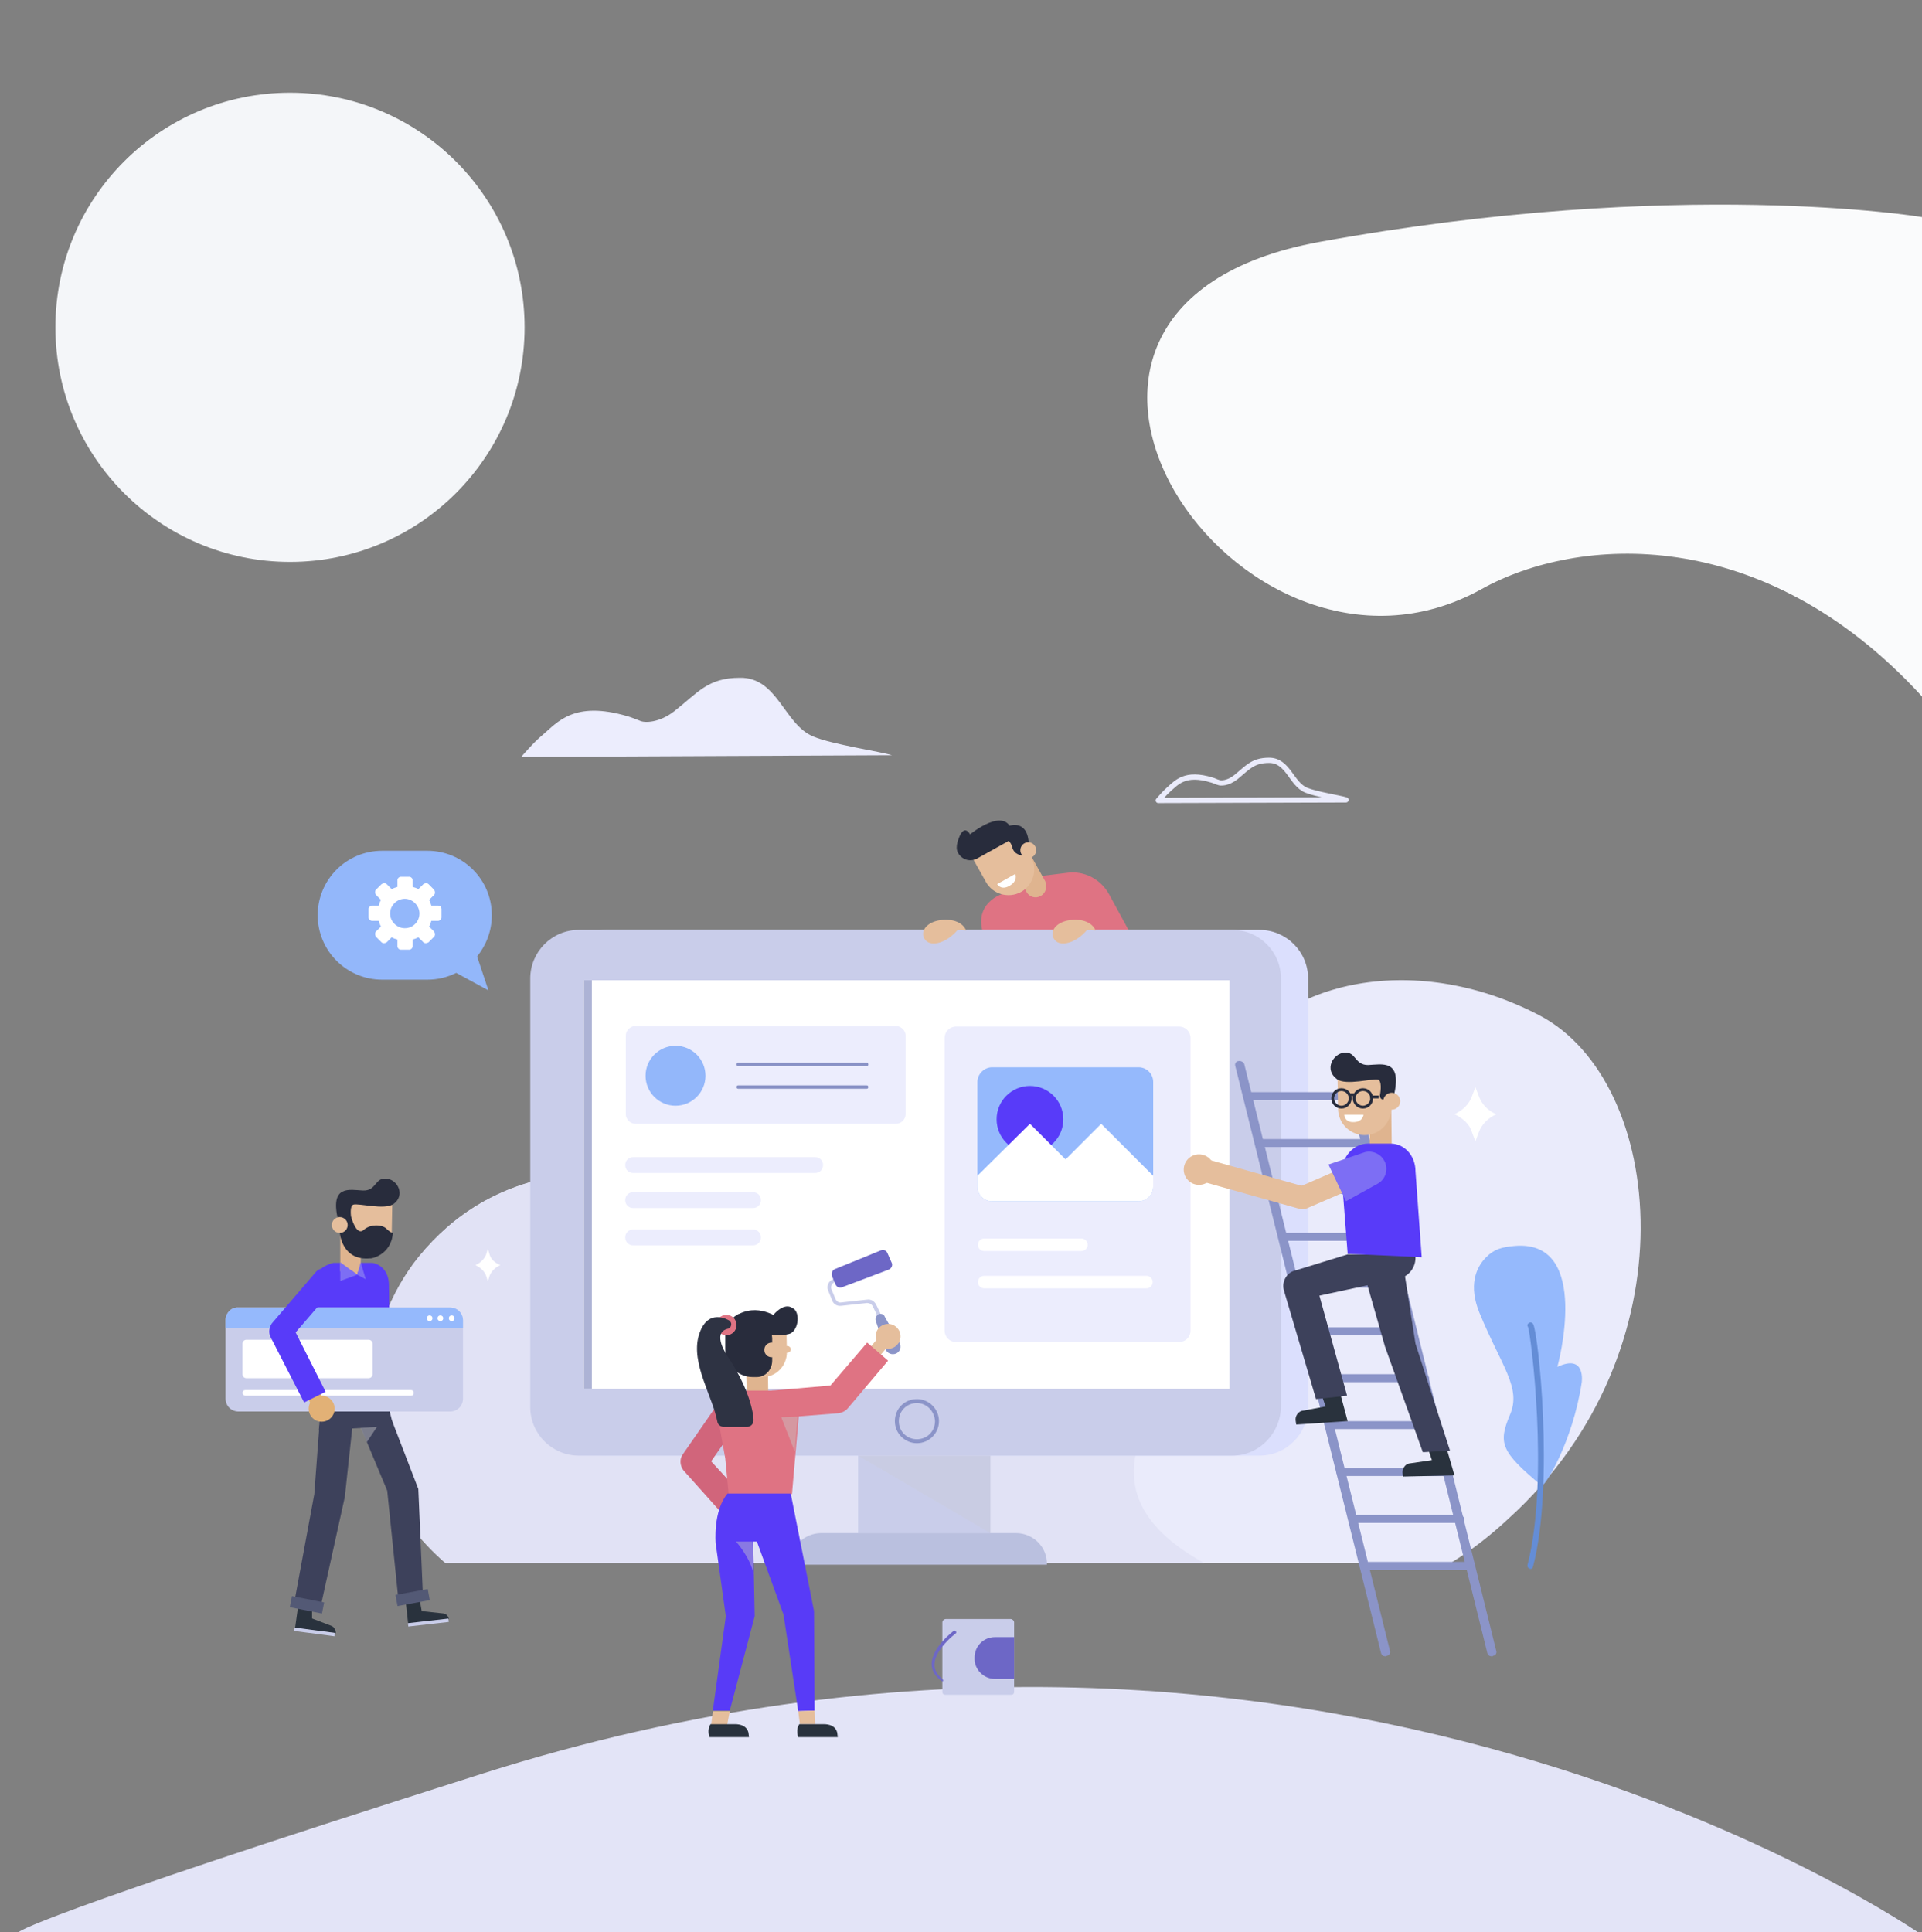<svg version="1.1" id="OBJECTS" xmlns="http://www.w3.org/2000/svg" xmlns:xlink="http://www.w3.org/1999/xlink" x="0" y="0" width="100%" height="100%" viewBox="0 0 340 341.8" xml:space="preserve"><rect x="0" y="0" width="340" height="341.8" fill="#808080" stroke="none"/><style>.st3{fill:#df7383}.st4{fill:#dfb48f}.st5{fill:#e5be9c}.st6{fill:#282c3c}.st7{fill:#fff}.st8{fill:#ecedfd}.st9{fill:#95b9fc}.st12{fill:#c9cdea}.st13{fill:#6d67c6}.st15{fill:#93b7fa}.st19{fill:#8b94c8}.st21{fill:#8992c6}.st22{fill:none;stroke:#fff;stroke-width:2.213;stroke-linecap:round;stroke-linejoin:round;stroke-miterlimit:10}.st23{fill:#583bf9}.st24{fill:#3d415b}.st26{fill:#29323d}.st27{fill:#535975}.st28{fill:#7d6ef4}.st29{fill:#e2b176}.st31{fill:#583bf7}.st32{opacity:.44;fill:#c8c8c8}</style><g id="XMLID_2_"><path id="XMLID_3_" d="M340 342.3S232.7 267 85.5 313.7c-81 25.7-82.2 28.1-82.2 28.1l336.7.5z" fill="#e3e4f7"/></g><g id="XMLID_27_"><g id="XMLID_28_"><path id="XMLID_29_" d="M266.9 268.6c32.6-29.6 27.8-77.3 5.4-89-22.4-11.7-47.2-6.1-55.4 10.4-8.3 16.5-26.5 22.3-26.5 22.3s-21.9 10.8-52.9.5c-31.1-10.2-50.9-5.8-63.4 9.5-10.1 12.4-15 37.1 4.7 54.2h177.8c3.8-2.3 7.2-5 10.3-7.9z" fill="#eaebfb"/></g><g id="XMLID_30_"><defs><path id="XMLID_33_" d="M266.9 268.6c32.6-29.6 27.8-77.3 5.4-89-22.4-11.7-47.2-6.1-55.4 10.4-8.3 16.5-26.5 22.3-26.5 22.3s-21.9 10.8-52.9.5c-31.1-10.2-50.9-5.8-63.4 9.5-10.1 12.4-15 37.1 4.7 54.2h177.8c3.8-2.3 7.2-5 10.3-7.9z"/></defs><clipPath id="XMLID_164_"><use xlink:href="#XMLID_33_" overflow="visible"/></clipPath><path id="XMLID_31_" d="M175.7 177.3s77.3 27.6 42.7 56.9c-38.6 32.6-5.7 43.8 16.1 50.8 24.1 7.7-178.3-5.5-178.3-5.5l3.4-68.7 21-25.1 64.2-5 30.9-3.4z" clip-path="url(#XMLID_164_)" fill="#e1e2f5"/></g></g><g id="XMLID_34_"><path id="XMLID_35_" class="st3" d="M177.7 158s-5 1.3-4 6.3l1.4 3.6 26.1-.5-5-9.2c-1.5-2.7-4.4-4.2-7.4-3.8l-7.3.9-3.8 2.7z"/><g id="XMLID_36_"><g id="XMLID_37_"><g id="XMLID_38_"><path class="st4" d="M184.1 158.5c-.9.5-2 .2-2.5-.7l-3-5.5 3.3-1.8 3 5.4c.4 1 .1 2.1-.8 2.6z"/><path class="st5" d="M180.6 157.8c-2.2 1.2-5 .4-6.2-1.8l-2.8-5 8-4.4 2.8 5c1.2 2.2.4 5-1.8 6.2z"/></g></g><path class="st6" d="M180.9 151.3s-1.5.1-1.9-1.6c-.4-1.7-2.7-1.3-2.7-1.3l2.2-2.3s3.4-1.3 3.5 3.4l-1.1 1.8z"/><path class="st6" d="M178.9 148.5l-6.1 3.4c-.8.4-1.8.4-2.6-.2-.9-.7-1.3-1.6-.6-3.4 1-2.7 2-.7 2-.7s6.4-5.3 7.5-.3l-.2 1.2z"/><circle class="st5" cx="181.9" cy="150.4" r="1.4"/></g><path class="st7" d="M176.4 156.4l3.2-1.8s.6 1.3-1.2 2.2c-1.4.7-2-.4-2-.4z"/></g><path class="st8" d="M92.2 133.9s2.3-2.7 3.8-3.9c2.6-2.2 5.5-6.1 15-3.3.7.2 1.4.5 2.2.8.8.4 3.4.4 6.1-1.7 4.2-3.3 5.9-5.9 11.6-5.9 6.7-.1 7.8 8.3 13 10.4 3.3 1.4 12.1 2.7 13.9 3.3l-65.6.3z"/><g id="XMLID_39_"><path class="st9" d="M272.7 262.8c.5.4 5.5-7.7 7.1-18.2 0 0 .8-5.2-4.3-2.8 0 0 6.2-22.5-7.5-21.4-2.4.2-3.7.6-5.1 2-1.9 1.9-3.1 5.1-1.2 9.8 3.9 9.5 7.5 13.3 5.4 18.1-2.1 5-1.6 6.5 5.6 12.5z"/><path d="M270.6 277.5c-.3-.1-.4-.3-.4-.6 3.9-15.1.6-41 .1-42.2-.2-.2-.1-.5.2-.7.2-.1.5-.1.7.2.9 1.3 3.8 28.3 0 42.9-.1.4-.3.5-.6.4z" fill="#648dd6"/></g><g id="XMLID_41_"><path class="st12" d="M178.9 299.8h-11.7c-.3 0-.5-.2-.5-.5V287c0-.3.3-.6.6-.6h11.5c.3 0 .6.3.6.6v12.3c0 .3-.2.5-.5.5z"/><path class="st13" d="M176 297h3.4v-7.4H176c-2 0-3.6 1.6-3.6 3.6v.3c0 1.8 1.6 3.5 3.6 3.5z"/><path id="XMLID_42_" class="st13" d="M166.7 297.4c-.1 0-.1 0-.2-.1-1.1-.8-1.7-1.8-1.7-2.9 0-3 3.8-5.8 3.9-5.9.1-.1.3-.1.4.1.1.1.1.3-.1.4 0 0-3.7 2.8-3.7 5.5 0 .9.5 1.8 1.4 2.5.1.1.2.3.1.4h-.1z"/></g><path d="M204.9 141.6s1.2-1.4 1.9-2c1.3-1.1 2.8-3.1 7.6-1.6.4.1.7.3 1.1.4.4.2 1.7.2 3.1-.9 2.1-1.7 3-3 5.9-3 3.4 0 3.9 4.2 6.6 5.3 1.7.7 6.1 1.4 7 1.7l-33.2.1z" fill="none" stroke="#eaebfb" stroke-width=".93" stroke-linecap="round" stroke-linejoin="round" stroke-miterlimit="10"/><g id="XMLID_43_"><path class="st15" d="M84.4 169.2c1.6-2 2.6-4.5 2.6-7.3 0-6.3-5.1-11.4-11.4-11.4h-8c-6.3 0-11.4 5.1-11.4 11.4 0 6.3 5.1 11.4 11.4 11.4h8c1.8 0 3.5-.4 5.1-1.2l5.7 3.1-2-6z" id="XMLID_44_"/><path class="st7" d="M77.5 160.2h-1.2c-.1-.3-.2-.7-.4-1l.9-.9c.2-.2.2-.6 0-.9l-1-1c-.2-.2-.6-.2-.9 0l-.9.9c-.3-.2-.6-.3-1-.4v-1.2c0-.3-.3-.6-.6-.6h-1.5c-.3 0-.6.3-.6.6v1.2c-.3.1-.7.2-1 .4l-.9-.9c-.2-.2-.6-.2-.9 0l-1 1c-.2.2-.2.6 0 .9l.9.9c-.2.3-.3.6-.4 1h-1.2c-.3 0-.6.3-.6.6v1.5c0 .3.3.6.6.6H67c.1.3.2.7.4 1l-.9.9c-.2.2-.2.6 0 .9l1 1c.2.2.6.2.9 0l.9-.9c.3.2.6.3 1 .4v1.2c0 .3.3.6.6.6h1.5c.3 0 .6-.3.6-.6v-1.2c.3-.1.7-.2 1-.4l.9.9c.2.2.6.2.9 0l1-1c.2-.2.2-.6 0-.9l-.9-.9c.2-.3.3-.6.4-1h1.2c.3 0 .6-.3.6-.6v-1.5c0-.3-.2-.6-.6-.6zm-5.9 4c-1.4 0-2.6-1.2-2.6-2.6s1.2-2.6 2.6-2.6c1.4 0 2.6 1.2 2.6 2.6s-1.1 2.6-2.6 2.6z"/></g><g id="XMLID_45_"><g id="XMLID_46_"><path class="st12" d="M151.8 256.5h23.4v14.7h-23.4z"/><path id="XMLID_47_" d="M179.7 271.2h-34.4c-3.1 0-5.6 2.5-5.6 5.6h45.5c.1-3.1-2.4-5.6-5.5-5.6z" fill="#bac0df"/><path d="M222.8 257.5H107.2c-4.7 0-8.6-3.8-8.6-8.6v-75.8c0-4.7 3.8-8.6 8.6-8.6h115.6c4.7 0 8.6 3.8 8.6 8.6v75.8c0 4.7-3.8 8.6-8.6 8.6z" fill="#dbdffd"/><path class="st12" d="M218 257.5H102.4c-4.7 0-8.6-3.8-8.6-8.6v-75.8c0-4.7 3.8-8.6 8.6-8.6H218c4.7 0 8.6 3.8 8.6 8.6v75.8c-.1 4.7-3.9 8.6-8.6 8.6z"/><path class="st7" d="M103.3 173.4h114.2v72.3H103.3z"/><path fill="#adb3d5" d="M103.3 173.4h1.4v72.3h-1.4z"/><path id="XMLID_48_" class="st19" d="M162.2 255.3c-2.1 0-3.9-1.7-3.9-3.9s1.7-3.9 3.9-3.9c2.1 0 3.9 1.7 3.9 3.9s-1.8 3.9-3.9 3.9zm0-7.1c-1.8 0-3.2 1.4-3.2 3.2 0 1.8 1.4 3.2 3.2 3.2 1.8 0 3.2-1.4 3.2-3.2-.1-1.8-1.5-3.2-3.2-3.2z"/></g><path id="XMLID_51_" opacity=".23" fill="#c8c8c8" d="M151.8 257.5l23.4 13.7v-13.7z"/><g id="XMLID_52_"><path class="st8" d="M158.5 198.8h-46.1c-.9 0-1.7-.8-1.7-1.7v-13.9c0-.9.8-1.7 1.7-1.7h46.1c.9 0 1.7.8 1.7 1.7v13.9c0 .9-.8 1.7-1.7 1.7z"/><path id="XMLID_53_" class="st8" d="M144.2 207.5H112c-.8 0-1.4-.6-1.4-1.4 0-.8.6-1.4 1.4-1.4h32.2c.8 0 1.4.6 1.4 1.4 0 .8-.6 1.4-1.4 1.4z"/><path id="XMLID_54_" class="st8" d="M133.2 213.7H112c-.8 0-1.4-.6-1.4-1.4 0-.8.6-1.4 1.4-1.4h21.2c.8 0 1.4.6 1.4 1.4 0 .8-.6 1.4-1.4 1.4z"/><path id="XMLID_55_" class="st8" d="M133.2 220.3H112c-.8 0-1.4-.6-1.4-1.4 0-.8.6-1.4 1.4-1.4h21.2c.8 0 1.4.6 1.4 1.4 0 .8-.6 1.4-1.4 1.4z"/><path class="st8" d="M208.6 237.4h-39.5c-1.1 0-2-.9-2-2v-51.8c0-1.1.9-2 2-2h39.5c1.1 0 2 .9 2 2v51.8c0 1.1-.9 2-2 2z"/><circle class="st15" cx="119.5" cy="190.3" r="5.3"/></g><g id="XMLID_56_"><path id="XMLID_57_" class="st21" d="M153.3 188.6h-22.7c-.2 0-.3-.1-.3-.3 0-.2.1-.3.3-.3h22.7c.2 0 .3.1.3.3 0 .2-.1.3-.3.3z"/><path id="XMLID_58_" class="st21" d="M153.3 192.6h-22.7c-.2 0-.3-.1-.3-.3 0-.2.1-.3.3-.3h22.7c.2 0 .3.1.3.3 0 .2-.1.3-.3.3z"/></g><path id="XMLID_59_" class="st22" d="M174.1 220.2h17.2"/><path id="XMLID_60_" class="st22" d="M174.1 226.8h28.7"/><g id="XMLID_61_"><path class="st9" d="M172.9 191.4v18.5c0 1.4 1.1 2.6 2.6 2.6h25.9c1.4 0 2.6-1.1 2.6-2.6v-18.5c0-1.4-1.1-2.6-2.6-2.6h-25.9c-1.4 0-2.6 1.2-2.6 2.6z"/><circle class="st23" cx="182.2" cy="198" r="5.9"/><path class="st7" d="M172.9 208v1.9c0 1.4 1.1 2.6 2.6 2.6h25.9c1.4 0 2.6-1.1 2.6-2.6V208l-9.2-9.2-6.3 6.3-6.3-6.3-9.3 9.2z"/></g></g><g id="XMLID_62_"><path class="st23" d="M59 223.4l-.4.1c-1.9.6-3.4 2.1-3.6 4l-1.2 17.2c7.1 2.6 15.2-1.9 15.2-1.9l-.2-15.5c0-1.8-.9-3.5-2.9-3.9H59z"/><g id="XMLID_63_"><path class="st24" d="M68.5 248l1.1 4.3-13.2.7.5-5.4z"/><path class="st24" d="M63.1 250.8l5.4 12.9 2 19.5 4.3-1.3-.8-18.5-4.7-12.2z"/><path opacity=".44" fill="#cacaca" d="M63.8 252.6l2.9-.2-1.8 2.7z"/><path class="st24" d="M56.5 252.2l-.9 12.1-3.7 20 4.6.9 4.5-20.4 1.5-13.9z"/><g id="XMLID_64_"><path class="st26" d="M74.3 283.3l-2.5.3.4 3.6 7.2-.8c-.1-.6-.6-1-1.1-1l-3.7-.4-.3-1.7z"/><path id="XMLID_11_" transform="rotate(173.514 75.738 287.064)" class="st12" d="M72.1 286.8h7.2v.6h-7.2z"/></g><g id="XMLID_65_"><path class="st26" d="M55.2 284.7l-2.5-.3-.5 3.6 7.2.9c0-.6-.3-1.1-.8-1.3l-3.4-1.3v-1.6z"/><path id="XMLID_10_" transform="rotate(-172.455 55.675 288.743)" class="st12" d="M52.1 288.5h7.2v.6h-7.2z"/></g><path transform="rotate(-10.454 73.006 282.648)" class="st27" d="M70.1 281.6h5.8v2h-5.8z"/><path transform="rotate(11.098 54.357 283.911)" class="st27" d="M51.4 282.9h5.8v2h-5.8z"/></g><g id="XMLID_66_"><g id="XMLID_67_"><path class="st4" d="M60.2 224.9l3.6-.1.1-8-3.7.1z"/><path class="st5" d="M64.7 222.5c2.5 0 4.6-2 4.6-4.5l.1-5.6-9.1-.1-.1 5.6c0 2.6 2 4.6 4.5 4.6z"/><path class="st6" d="M60.3 216.5h1.3c.4 0 .6-.3.6-.7-.2-.9-.3-2.5.3-2.7.9-.3 5.5 1 7.1-.1 2.2-1.6.7-4.4-1.3-4.5-2-.2-1.7 2.2-4.1 2.1-2.3-.1-5.9-1.1-4.4 5.2l.5.7z"/></g><path class="st6" d="M69.5 218.1s-.4 0-1.2-.8c-.8-.7-2.8-.8-4 .3-1.3 1.1-2.2-2.4-2.2-2.4l-.7 1.1s.3 1.7-1.3 1.7c0 0 .3 5.1 5.4 4.6 0 .1 3.7-.5 4-4.5z"/><circle class="st5" cx="60.1" cy="216.7" r="1.4"/></g><path class="st4" d="M60.2 223.3l3 2.2.6-2.2z"/><path class="st28" d="M63.2 225.5l-3 1.1v-3.3zm0 0l1.5.8-.9-3z"/><g id="XMLID_68_"><path class="st12" d="M39.9 233.6v13.8c0 1.3 1 2.3 2.3 2.3h37.4c1.3 0 2.3-1 2.3-2.3v-13.8c0-1.3-1-2.3-2.3-2.3H42.2c-1.3-.1-2.3 1-2.3 2.3z" id="XMLID_69_"/><g id="XMLID_70_"><path class="st9" d="M39.9 233.6v1.3h42v-1.3c0-1.3-1-2.3-2.3-2.3H42.2c-1.3-.1-2.3 1-2.3 2.3z"/><g id="XMLID_71_"><circle class="st7" cx="79.9" cy="233.2" r=".5"/><circle class="st7" cx="77.9" cy="233.2" r=".5"/><circle class="st7" cx="76" cy="233.2" r=".5"/></g></g><path class="st7" d="M43.6 243.8h21.6c.4 0 .7-.3.7-.7v-5.4c0-.4-.3-.7-.7-.7H43.6c-.4 0-.7.3-.7.7v5.4c0 .4.3.7.7.7z"/><path class="st7" d="M43.4 246.9h29.3c.3 0 .5-.2.5-.5s-.2-.5-.5-.5H43.4c-.3 0-.5.2-.5.5s.3.5.5.5z" id="XMLID_72_"/></g><g id="XMLID_73_"><g id="XMLID_74_"><circle class="st29" cx="56.9" cy="249.2" r="2.3"/><path class="st29" d="M54 246.6l1.2 2.1c.3.5 1 .7 1.6.4.5-.3.7-1 .4-1.6l-1.2-2.1c-.3-.5-1-.7-1.6-.4-.5.3-.7 1-.4 1.6z"/></g><path class="st23" d="M53.8 248.1l3.8-1.9-5.3-10.5 6.8-7.9c.7-.9.6-2.3-.3-3-.9-.7-2.3-.6-3 .3l-7.7 9c-.5.7-.6 1.6-.3 2.3l6 11.7z"/></g></g><g id="XMLID_75_"><path id="XMLID_76_" class="st7" d="M86.6 221.9l-.3-1-.3 1c-.3.8-1 1.5-1.9 1.9.9.4 1.6 1.1 1.9 1.9l.3 1 .3-1c.3-.8 1-1.5 1.9-1.9-1-.4-1.7-1.1-1.9-1.9z"/><path id="XMLID_77_" class="st7" d="M261.6 193.9l-.6-1.6-.6 1.6c-.5 1.4-1.6 2.5-3.1 3.2 1.5.7 2.7 1.8 3.1 3.2l.6 1.6.6-1.6c.5-1.4 1.6-2.5 3.1-3.2-1.5-.6-2.6-1.8-3.1-3.2z"/></g><g id="XMLID_78_"><g id="XMLID_79_"><g id="XMLID_80_"><path class="st12" d="M155.8 234l-1.4-2.9c-.2-.4-.6-.6-1-.6l-4.6.5c-.7.1-1.4-.3-1.6-1l-.7-1.7c-.3-.7 0-1.6.7-1.9.5-.3 1-.5 1-.6l.3.5c-.1 0-.6.3-1 .6-.4.2-.6.8-.4 1.2l.7 1.7c.2.4.6.7 1 .6l4.6-.5c.7-.1 1.3.3 1.6.9l1.4 2.9-.6.3z"/><path class="st13" d="M155.8 221.2l-8.1 3.3c-.5.2-.7.8-.5 1.3l.6 1.4c.2.5.7.7 1.2.5l8.2-3.1c.5-.2.8-.8.5-1.3l-.7-1.6c-.2-.5-.7-.7-1.2-.5z"/><path class="st19" d="M155.4 232.5c-.4.2-.6.7-.5 1.1l1.7 5c.3.8 1.2 1.2 2 .8.7-.4.9-1.2.5-1.9l-2.6-4.6c-.1-.4-.7-.6-1.1-.4z"/></g><g id="XMLID_81_"><path id="XMLID_82_" d="M128.6 268.7l-7.7-8.6c-.6-.8-.7-1.9-.2-2.7l7-10.1 4.2 2.5-6.1 8.7 6.7 7.3-3.9 2.9z" fill="#d1657b"/><g id="XMLID_83_"><g id="XMLID_84_"><circle class="st5" cx="157.1" cy="236.4" r="2.2"/><path class="st5" d="M155.6 239.9l1.5-1.8c.4-.5.3-1.2-.1-1.6-.5-.4-1.2-.3-1.6.1l-1.5 1.8c-.4.5-.3 1.2.1 1.6.5.4 1.2.4 1.6-.1z"/></g><g id="XMLID_85_"><g id="XMLID_86_"><g id="XMLID_87_"><path class="st4" d="M132.1 246.4h3.8l-.1-7.4h-3.9z"/><path class="st5" d="M134.9 243.6c2.4 0 4.3-2 4.3-4.4l-.1-5.4-8.7.1.1 5.4c.1 2.4 2 4.3 4.4 4.3z"/><path class="st6" d="M136.6 236.7v4c0 1.6-1.2 2.9-2.7 2.9h-.8c-2.6 0-4.8-2.2-4.8-4.9v-3.6l8.1-.1.2 1.7z"/><path class="st6" d="M136.2 236.2s2.1.1 3.3-.2c1.6-.3 2.2-3.5.9-4.5-.1 0-.1-.1-.2-.1-1.5-1.1-3.5 1.2-3.4 1.3 0 .1-.6 3.5-.6 3.5z"/><path class="st6" d="M138.2 233.5s-3.5-3-7.4-1.1c0 0-1.3.3-2.5 2.7l7.6 1.8 2.3-3.4z"/><circle class="st5" cx="136.5" cy="238.8" r="1.3"/><path class="st5" d="M138.7 239.3h.6c.3 0 .6-.3.6-.6s-.3-.6-.6-.6h-.6v1.2z"/></g><path class="st3" d="M136.9 246h-6.2c-3.1 0-4.2 2.6-3.6 5.3l1.2 6.7.6 6.3h11.2l1.2-13.8c-.2-2.5-1.1-4.5-4.4-4.5z"/><path class="st31" d="M139.9 264.3L144 285l.1 17.6-2.9.1-2.6-17.1-5.4-14.8.3 15.1-4.4 16.7h-3l2.3-16.7-1.8-12.9s-.5-5.7 2.1-8.8h11.2z"/><path class="st31" d="M130.2 268.7h5.3v4h-5.3z"/><path class="st5" d="M144.1 302.6l.1 2.4h-2.7l-.3-2.3zm-15 .1l-.5 2.6-2.8-.1.3-2.5z"/><path class="st32" d="M133.1 272.7h-2.9s2.6 2.9 3.1 5.8l-.2-5.8z"/></g><path class="st26" d="M144 305h1.7c1 0 2.1.3 2.4 1.5l.1.8h-7s-.5-1.3.2-2.3h2.6zm-15.7 0h1.7c1 0 2.1.3 2.4 1.5l.1.8h-7s-.5-1.3.2-2.3h2.6z"/><path class="st3" d="M136.9 250.9l-.4-4.9 10.4-.9 6.5-7.6 3.7 3.2-7.1 8.4c-.4.5-1 .8-1.7.9l-11.4.9z"/></g></g><path id="XMLID_88_" class="st32" d="M141.1 250.6l-2.9.1 2.4 6.1z"/></g></g><circle class="st3" cx="128.5" cy="234.4" r="1.8"/><path id="XMLID_89_" d="M129 233.6s-3.9-2.5-5.4 2.7c-1.4 4.9 2.5 10.8 3.3 15.2.1.5.5.9 1.1.9h4.2c.6 0 1.1-.5 1.1-1.2-.1-2.1-1.2-6.1-4.4-11 0 0-3.4-4.6.1-5.2 0 .1.8-.8 0-1.4z" fill="#2e3343"/></g><g id="XMLID_90_"><g id="XMLID_91_"><path id="XMLID_92_" class="st19" d="M263.9 293c-.4 0-.7-.2-.8-.6l-25.7-103.9c-.1-.4.2-.8.6-.8.4-.1.9.2 1 .5l25.7 103.9c.1.4-.2.8-.6.8 0 .1-.1.1-.2.1z"/><path id="XMLID_93_" class="st19" d="M245.1 293c-.4 0-.7-.2-.8-.6l-25.8-103.9c-.1-.4.2-.8.6-.8.4-.1.9.2 1 .5l25.8 103.9c.1.4-.2.8-.6.8-.1.1-.1.1-.2.1z"/><path id="XMLID_94_" class="st19" d="M239.6 194.6h-18.9c-.4 0-.8-.3-.8-.7 0-.4.4-.7.8-.7h18.9c.4 0 .8.3.8.7 0 .4-.3.7-.8.7z"/><path id="XMLID_95_" class="st19" d="M241.7 202.9h-18.9c-.4 0-.8-.3-.8-.7 0-.4.4-.7.8-.7h18.9c.4 0 .8.3.8.7 0 .4-.4.7-.8.7z"/><path id="XMLID_96_" class="st19" d="M243.7 211.2h-18.9c-.4 0-.8-.3-.8-.7 0-.4.4-.7.8-.7h18.9c.4 0 .8.3.8.7 0 .4-.3.7-.8.7z"/><path id="XMLID_97_" class="st19" d="M245.8 219.5h-18.9c-.4 0-.8-.3-.8-.7 0-.4.4-.7.8-.7h18.9c.4 0 .8.3.8.7 0 .4-.4.7-.8.7z"/><path id="XMLID_98_" class="st19" d="M247.9 227.8H229c-.4 0-.8-.3-.8-.7 0-.4.4-.7.8-.7h18.9c.4 0 .8.3.8.7 0 .4-.4.7-.8.7z"/><path id="XMLID_99_" class="st19" d="M249.9 236.2H231c-.4 0-.8-.3-.8-.7 0-.4.4-.7.8-.7h18.9c.4 0 .8.3.8.7 0 .3-.3.7-.8.7z"/><path id="XMLID_100_" class="st19" d="M252 244.5h-19c-.4 0-.8-.3-.8-.7 0-.4.4-.7.8-.7h19c.4 0 .8.3.8.7 0 .3-.4.7-.8.7z"/><path id="XMLID_101_" class="st19" d="M254 252.8h-18.9c-.4 0-.8-.3-.8-.7 0-.4.4-.7.8-.7H254c.4 0 .8.3.8.7.1.4-.3.7-.8.7z"/><path id="XMLID_102_" class="st19" d="M256.1 261.1h-18.9c-.4 0-.8-.3-.8-.7 0-.4.4-.7.8-.7h18.9c.4 0 .8.3.8.7 0 .4-.4.7-.8.7z"/><path id="XMLID_103_" class="st19" d="M258.2 269.4h-18.9c-.4 0-.8-.3-.8-.7 0-.4.4-.7.8-.7h18.9c.4 0 .8.3.8.7 0 .4-.4.7-.8.7z"/><path id="XMLID_104_" class="st19" d="M260.2 277.7h-18.9c-.4 0-.8-.3-.8-.7s.4-.7.8-.7h18.9c.4 0 .8.3.8.7s-.3.7-.8.7z"/></g><g id="XMLID_105_"><path class="st26" d="M233.8 246.8l3.2-.6 1.4 5.2-9.1.6-.1-.7c-.1-.7.3-1.4 1-1.7l4.3-.8-.7-2z"/><g id="XMLID_106_"><g id="XMLID_107_"><path class="st4" d="M246.2 203.2h-3.9v-8.3h3.8z"/><path class="st5" d="M241.4 200.8c-2.6 0-4.7-2.1-4.7-4.7l-.1-5.8 9.4-.1.1 5.8c0 2.7-2.1 4.8-4.7 4.8z"/><path class="st6" d="M246 194.5h-1.3c-.4 0-.6-.3-.6-.7.2-1 .3-2.6-.3-2.8-.9-.3-5.7 1.1-7.3-.1-2.3-1.7-.7-4.5 1.3-4.7 2.1-.2 1.8 2.2 4.2 2.2 2.4-.1 6.1-1.1 4.6 5.3l-.6.8z"/></g><circle class="st5" cx="246.2" cy="194.8" r="1.5"/></g><g id="XMLID_108_"><path class="st26" d="M252.5 255.9l3.2-.4 1.6 5.5-9.1.2-.1-.7c0-.7.4-1.4 1.1-1.6l4.1-.6-.8-2.4z"/><path id="XMLID_109_" class="st24" d="M238.4 221.9l-9.1 2.8c-1.6.3-2.6 1.9-2.2 3.5l5.7 19.3 5.5-.6-4.9-17.7 13.5-2.9c2-.2 3.5-1.8 3.5-3.8v-.6h-12z"/><path id="XMLID_110_" class="st24" d="M248.3 224.2l2.1 13.5 6.1 18.9-4.8.3-6.7-18.7-4-14z"/></g><path id="XMLID_111_" class="st23" d="M242 202.3c-2.6 0-4.7 2.4-4.7 5.3l1.1 14.2 13.1.6-1.1-15.2c0-2.7-1.9-4.9-4.4-4.9h-4z"/><path class="st7" d="M237.8 197.2h3.4s-.1 1.4-2 1.3c-1.4-.1-1.4-1.3-1.4-1.3z"/></g><g id="XMLID_112_"><circle class="st5" cx="212.1" cy="206.9" r="2.7" id="XMLID_113_"/><path id="XMLID_114_" fill="none" stroke="#e5be9c" stroke-width="4.025" stroke-linejoin="round" stroke-miterlimit="10" d="M243.1 206.4l-12.7 5.5-17.8-5"/><path id="XMLID_115_" class="st28" d="M235 206l3.1 6.5 5.6-3.1c1.5-.8 2-2.8 1.1-4.2-.7-1.2-2.3-1.8-3.6-1.3L235 206z"/></g><g id="XMLID_116_"><path id="XMLID_117_" class="st6" d="M237.3 196.1c-1 0-1.8-.8-1.8-1.8s.8-1.8 1.8-1.8 1.8.8 1.8 1.8-.8 1.8-1.8 1.8zm0-3.1c-.7 0-1.3.6-1.3 1.3 0 .7.6 1.3 1.3 1.3.7 0 1.3-.6 1.3-1.3 0-.7-.6-1.3-1.3-1.3z"/><path id="XMLID_120_" class="st6" d="M241.1 196.1c-1 0-1.8-.8-1.8-1.8s.8-1.8 1.8-1.8 1.8.8 1.8 1.8-.8 1.8-1.8 1.8zm0-3.1c-.7 0-1.3.6-1.3 1.3 0 .7.6 1.3 1.3 1.3.7 0 1.3-.6 1.3-1.3 0-.7-.5-1.3-1.3-1.3z"/><path id="XMLID_123_" class="st6" d="M238.7 193.4h.9v.5h-.9z"/><path id="XMLID_124_" class="st6" d="M242.4 193.8h1.5v.5h-1.5z"/></g></g><path id="XMLID_125_" class="st5" d="M170.9 164.6s-.6-2-3.9-1.9c-3.3.2-4.4 2.3-3.3 3.6 1.1 1.3 3.9.4 5.7-1.8l1.5.1z"/><path id="XMLID_126_" class="st5" d="M193.8 164.6s-.6-2-3.9-1.9c-3.3.2-4.4 2.3-3.3 3.6 1.1 1.3 3.9.4 5.7-1.8l1.5.1z"/><path id="XMLID_147_" d="M340 123.2c-28.2-30.8-61-28.4-77.9-19-43 23.9-92.4-49.8-28.7-61.4S340 38.4 340 38.4v84.8z" fill="#fafbfc"/><circle id="XMLID_146_" cx="51.3" cy="57.9" r="41.5" fill="#f4f6f9"/></svg>